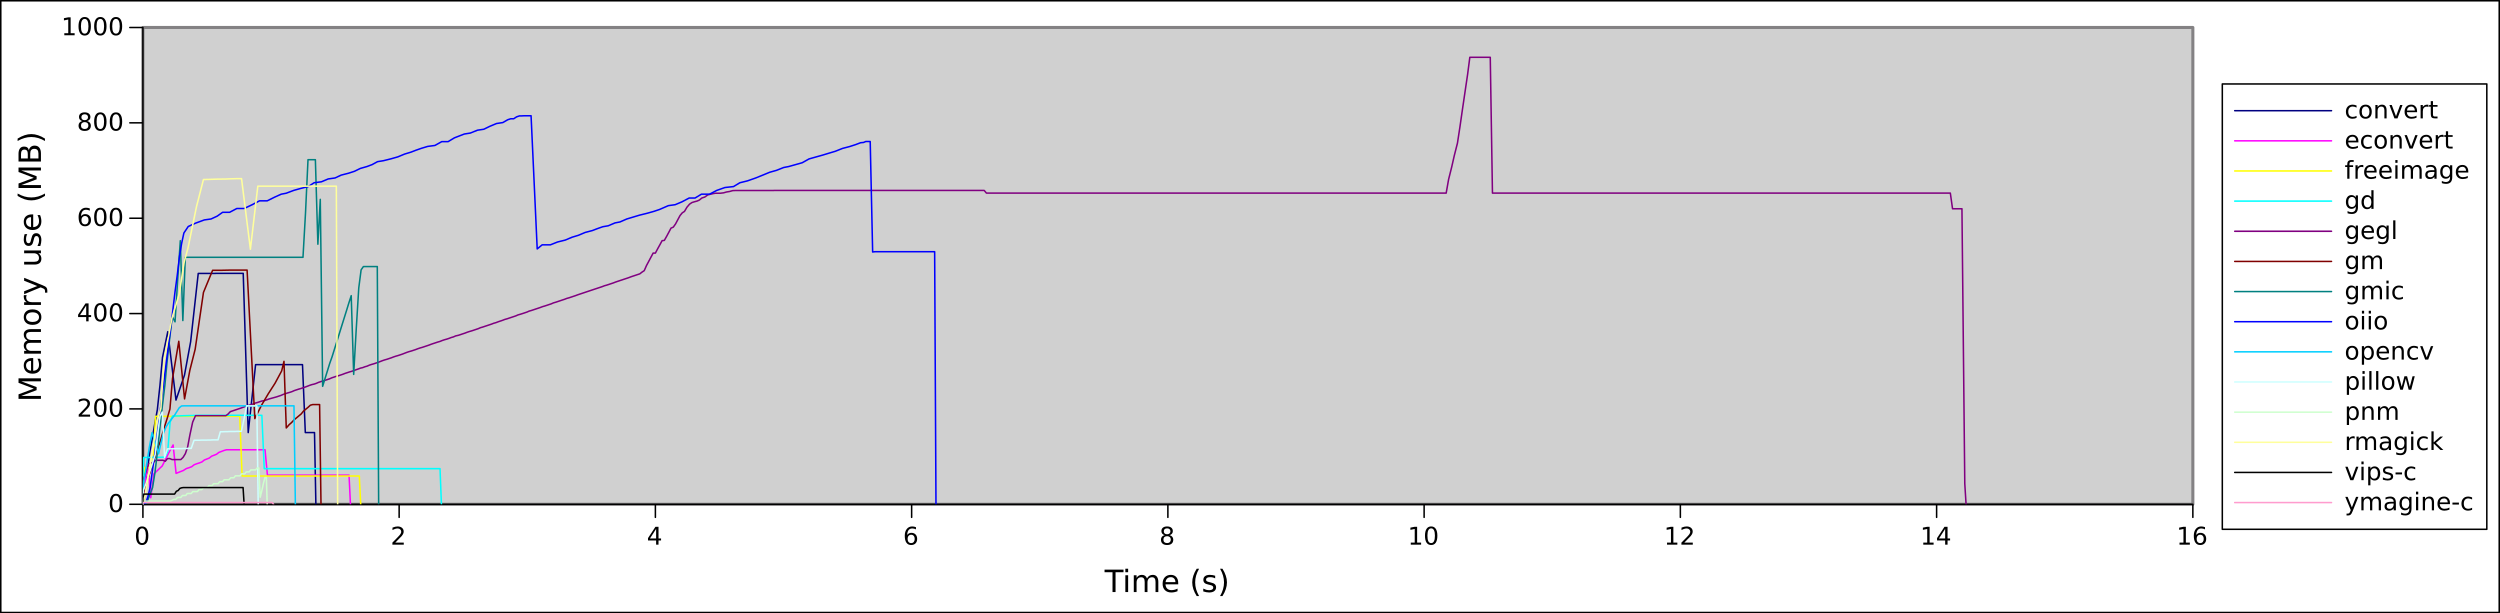 <?xml version="1.0" encoding="UTF-8"?>
<svg xmlns="http://www.w3.org/2000/svg" xmlns:xlink="http://www.w3.org/1999/xlink" width="813.75pt" height="199.615pt" viewBox="0 0 813.75 199.615" version="1.1">
<rect x="0" y="0" width="813.75" height="199.615" fill="#333333" stroke="none"/>
<defs>
<g>
<symbol overflow="visible" id="glyph0-0">
<path style="stroke:none;" d="M 0.406 1.422 L 0.406 -5.641 L 4.406 -5.641 L 4.406 1.422 Z M 0.844 0.969 L 3.953 0.969 L 3.953 -5.188 L 0.844 -5.188 Z M 0.844 0.969 "/>
</symbol>
<symbol overflow="visible" id="glyph0-1">
<path style="stroke:none;" d="M 2.547 -5.312 C 2.141 -5.312 1.832 -5.109 1.625 -4.703 C 1.426 -4.305 1.328 -3.707 1.328 -2.906 C 1.328 -2.113 1.426 -1.516 1.625 -1.109 C 1.832 -0.711 2.141 -0.516 2.547 -0.516 C 2.953 -0.516 3.254 -0.711 3.453 -1.109 C 3.66 -1.516 3.766 -2.113 3.766 -2.906 C 3.766 -3.707 3.66 -4.305 3.453 -4.703 C 3.254 -5.109 2.953 -5.312 2.547 -5.312 Z M 2.547 -5.938 C 3.203 -5.938 3.703 -5.676 4.047 -5.156 C 4.391 -4.645 4.562 -3.895 4.562 -2.906 C 4.562 -1.926 4.391 -1.176 4.047 -0.656 C 3.703 -0.145 3.203 0.109 2.547 0.109 C 1.891 0.109 1.391 -0.145 1.047 -0.656 C 0.703 -1.176 0.531 -1.926 0.531 -2.906 C 0.531 -3.895 0.703 -4.645 1.047 -5.156 C 1.391 -5.676 1.891 -5.938 2.547 -5.938 Z M 2.547 -5.938 "/>
</symbol>
<symbol overflow="visible" id="glyph0-2">
<path style="stroke:none;" d="M 1.531 -0.672 L 4.297 -0.672 L 4.297 0 L 0.594 0 L 0.594 -0.672 C 0.883 -0.973 1.289 -1.383 1.812 -1.906 C 2.332 -2.438 2.656 -2.773 2.781 -2.922 C 3.039 -3.203 3.219 -3.441 3.312 -3.641 C 3.414 -3.836 3.469 -4.031 3.469 -4.219 C 3.469 -4.531 3.359 -4.785 3.141 -4.984 C 2.922 -5.18 2.641 -5.281 2.297 -5.281 C 2.047 -5.281 1.781 -5.234 1.5 -5.141 C 1.227 -5.055 0.938 -4.926 0.625 -4.75 L 0.625 -5.547 C 0.945 -5.68 1.242 -5.781 1.516 -5.844 C 1.797 -5.906 2.051 -5.938 2.281 -5.938 C 2.883 -5.938 3.363 -5.785 3.719 -5.484 C 4.082 -5.18 4.266 -4.781 4.266 -4.281 C 4.266 -4.039 4.219 -3.812 4.125 -3.594 C 4.031 -3.375 3.867 -3.117 3.641 -2.828 C 3.566 -2.754 3.352 -2.535 3 -2.172 C 2.656 -1.816 2.164 -1.316 1.531 -0.672 Z M 1.531 -0.672 "/>
</symbol>
<symbol overflow="visible" id="glyph0-3">
<path style="stroke:none;" d="M 3.031 -5.141 L 1.031 -2.031 L 3.031 -2.031 Z M 2.812 -5.828 L 3.812 -5.828 L 3.812 -2.031 L 4.641 -2.031 L 4.641 -1.375 L 3.812 -1.375 L 3.812 0 L 3.031 0 L 3.031 -1.375 L 0.391 -1.375 L 0.391 -2.141 Z M 2.812 -5.828 "/>
</symbol>
<symbol overflow="visible" id="glyph0-4">
<path style="stroke:none;" d="M 2.641 -3.234 C 2.285 -3.234 2.004 -3.109 1.797 -2.859 C 1.586 -2.617 1.484 -2.289 1.484 -1.875 C 1.484 -1.457 1.586 -1.125 1.797 -0.875 C 2.004 -0.633 2.285 -0.516 2.641 -0.516 C 2.992 -0.516 3.273 -0.633 3.484 -0.875 C 3.691 -1.125 3.797 -1.457 3.797 -1.875 C 3.797 -2.289 3.691 -2.617 3.484 -2.859 C 3.273 -3.109 2.992 -3.234 2.641 -3.234 Z M 4.203 -5.703 L 4.203 -4.984 C 4.004 -5.078 3.805 -5.148 3.609 -5.203 C 3.41 -5.254 3.211 -5.281 3.016 -5.281 C 2.492 -5.281 2.094 -5.102 1.812 -4.75 C 1.539 -4.395 1.383 -3.863 1.344 -3.156 C 1.5 -3.383 1.691 -3.555 1.922 -3.672 C 2.148 -3.797 2.406 -3.859 2.688 -3.859 C 3.27 -3.859 3.734 -3.68 4.078 -3.328 C 4.422 -2.973 4.594 -2.488 4.594 -1.875 C 4.594 -1.27 4.414 -0.785 4.062 -0.422 C 3.707 -0.066 3.234 0.109 2.641 0.109 C 1.961 0.109 1.445 -0.145 1.094 -0.656 C 0.738 -1.176 0.562 -1.926 0.562 -2.906 C 0.562 -3.832 0.781 -4.566 1.219 -5.109 C 1.656 -5.66 2.242 -5.938 2.984 -5.938 C 3.18 -5.938 3.379 -5.914 3.578 -5.875 C 3.773 -5.844 3.984 -5.785 4.203 -5.703 Z M 4.203 -5.703 "/>
</symbol>
<symbol overflow="visible" id="glyph0-5">
<path style="stroke:none;" d="M 2.547 -2.766 C 2.172 -2.766 1.875 -2.664 1.656 -2.469 C 1.445 -2.27 1.344 -1.992 1.344 -1.641 C 1.344 -1.285 1.445 -1.008 1.656 -0.812 C 1.875 -0.613 2.172 -0.516 2.547 -0.516 C 2.922 -0.516 3.211 -0.613 3.422 -0.812 C 3.641 -1.02 3.75 -1.297 3.75 -1.641 C 3.75 -1.992 3.641 -2.27 3.422 -2.469 C 3.211 -2.664 2.922 -2.766 2.547 -2.766 Z M 1.75 -3.109 C 1.414 -3.191 1.156 -3.348 0.969 -3.578 C 0.781 -3.805 0.688 -4.086 0.688 -4.422 C 0.688 -4.891 0.848 -5.258 1.172 -5.531 C 1.504 -5.801 1.961 -5.938 2.547 -5.938 C 3.129 -5.938 3.582 -5.801 3.906 -5.531 C 4.238 -5.258 4.406 -4.891 4.406 -4.422 C 4.406 -4.086 4.312 -3.805 4.125 -3.578 C 3.938 -3.348 3.676 -3.191 3.344 -3.109 C 3.719 -3.016 4.008 -2.836 4.219 -2.578 C 4.438 -2.328 4.547 -2.016 4.547 -1.641 C 4.547 -1.078 4.375 -0.645 4.031 -0.344 C 3.688 -0.039 3.191 0.109 2.547 0.109 C 1.898 0.109 1.406 -0.039 1.062 -0.344 C 0.719 -0.645 0.547 -1.078 0.547 -1.641 C 0.547 -2.016 0.648 -2.328 0.859 -2.578 C 1.078 -2.836 1.375 -3.016 1.75 -3.109 Z M 1.469 -4.359 C 1.469 -4.055 1.562 -3.816 1.75 -3.641 C 1.938 -3.473 2.203 -3.391 2.547 -3.391 C 2.879 -3.391 3.141 -3.473 3.328 -3.641 C 3.523 -3.816 3.625 -4.055 3.625 -4.359 C 3.625 -4.66 3.523 -4.895 3.328 -5.062 C 3.141 -5.227 2.879 -5.312 2.547 -5.312 C 2.203 -5.312 1.938 -5.227 1.75 -5.062 C 1.562 -4.895 1.469 -4.66 1.469 -4.359 Z M 1.469 -4.359 "/>
</symbol>
<symbol overflow="visible" id="glyph0-6">
<path style="stroke:none;" d="M 1 -0.672 L 2.281 -0.672 L 2.281 -5.109 L 0.875 -4.828 L 0.875 -5.547 L 2.281 -5.828 L 3.062 -5.828 L 3.062 -0.672 L 4.359 -0.672 L 4.359 0 L 1 0 Z M 1 -0.672 "/>
</symbol>
<symbol overflow="visible" id="glyph0-7">
<path style="stroke:none;" d="M 3.906 -4.203 L 3.906 -3.531 C 3.695 -3.645 3.488 -3.727 3.281 -3.781 C 3.082 -3.844 2.879 -3.875 2.672 -3.875 C 2.203 -3.875 1.836 -3.723 1.578 -3.422 C 1.328 -3.129 1.203 -2.719 1.203 -2.188 C 1.203 -1.656 1.328 -1.238 1.578 -0.938 C 1.836 -0.645 2.203 -0.5 2.672 -0.5 C 2.879 -0.5 3.082 -0.523 3.281 -0.578 C 3.488 -0.641 3.695 -0.723 3.906 -0.828 L 3.906 -0.172 C 3.707 -0.078 3.5 -0.008 3.281 0.031 C 3.062 0.082 2.832 0.109 2.594 0.109 C 1.938 0.109 1.41 -0.094 1.016 -0.5 C 0.629 -0.914 0.438 -1.477 0.438 -2.188 C 0.438 -2.895 0.633 -3.453 1.031 -3.859 C 1.426 -4.273 1.961 -4.484 2.641 -4.484 C 2.859 -4.484 3.07 -4.457 3.281 -4.406 C 3.5 -4.363 3.707 -4.297 3.906 -4.203 Z M 3.906 -4.203 "/>
</symbol>
<symbol overflow="visible" id="glyph0-8">
<path style="stroke:none;" d="M 2.453 -3.875 C 2.066 -3.875 1.758 -3.723 1.531 -3.422 C 1.312 -3.117 1.203 -2.707 1.203 -2.188 C 1.203 -1.664 1.312 -1.254 1.531 -0.953 C 1.758 -0.648 2.066 -0.5 2.453 -0.5 C 2.836 -0.5 3.141 -0.648 3.359 -0.953 C 3.586 -1.254 3.703 -1.664 3.703 -2.188 C 3.703 -2.707 3.586 -3.117 3.359 -3.422 C 3.141 -3.723 2.836 -3.875 2.453 -3.875 Z M 2.453 -4.484 C 3.078 -4.484 3.566 -4.281 3.922 -3.875 C 4.273 -3.469 4.453 -2.906 4.453 -2.188 C 4.453 -1.469 4.273 -0.906 3.922 -0.5 C 3.566 -0.094 3.078 0.109 2.453 0.109 C 1.828 0.109 1.332 -0.094 0.969 -0.5 C 0.613 -0.906 0.438 -1.469 0.438 -2.188 C 0.438 -2.906 0.613 -3.469 0.969 -3.875 C 1.332 -4.281 1.828 -4.484 2.453 -4.484 Z M 2.453 -4.484 "/>
</symbol>
<symbol overflow="visible" id="glyph0-9">
<path style="stroke:none;" d="M 4.391 -2.641 L 4.391 0 L 3.672 0 L 3.672 -2.625 C 3.672 -3.031 3.586 -3.336 3.422 -3.547 C 3.266 -3.754 3.023 -3.859 2.703 -3.859 C 2.316 -3.859 2.008 -3.734 1.781 -3.484 C 1.562 -3.234 1.453 -2.895 1.453 -2.469 L 1.453 0 L 0.734 0 L 0.734 -4.375 L 1.453 -4.375 L 1.453 -3.703 C 1.617 -3.961 1.816 -4.156 2.047 -4.281 C 2.285 -4.414 2.555 -4.484 2.859 -4.484 C 3.367 -4.484 3.75 -4.328 4 -4.016 C 4.258 -3.703 4.391 -3.242 4.391 -2.641 Z M 4.391 -2.641 "/>
</symbol>
<symbol overflow="visible" id="glyph0-10">
<path style="stroke:none;" d="M 0.234 -4.375 L 1 -4.375 L 2.375 -0.703 L 3.734 -4.375 L 4.5 -4.375 L 2.859 0 L 1.875 0 Z M 0.234 -4.375 "/>
</symbol>
<symbol overflow="visible" id="glyph0-11">
<path style="stroke:none;" d="M 4.5 -2.375 L 4.5 -2.016 L 1.188 -2.016 C 1.219 -1.523 1.367 -1.148 1.641 -0.891 C 1.91 -0.629 2.281 -0.5 2.75 -0.5 C 3.031 -0.5 3.301 -0.531 3.562 -0.594 C 3.82 -0.664 4.078 -0.77 4.328 -0.906 L 4.328 -0.219 C 4.066 -0.113 3.801 -0.035 3.531 0.016 C 3.258 0.078 2.988 0.109 2.719 0.109 C 2.02 0.109 1.461 -0.094 1.047 -0.5 C 0.641 -0.906 0.438 -1.453 0.438 -2.141 C 0.438 -2.859 0.629 -3.426 1.016 -3.844 C 1.41 -4.27 1.938 -4.484 2.594 -4.484 C 3.176 -4.484 3.641 -4.289 3.984 -3.906 C 4.328 -3.531 4.5 -3.02 4.5 -2.375 Z M 3.781 -2.578 C 3.77 -2.973 3.656 -3.285 3.438 -3.516 C 3.227 -3.754 2.945 -3.875 2.594 -3.875 C 2.195 -3.875 1.875 -3.758 1.625 -3.531 C 1.383 -3.301 1.25 -2.984 1.219 -2.578 Z M 3.781 -2.578 "/>
</symbol>
<symbol overflow="visible" id="glyph0-12">
<path style="stroke:none;" d="M 3.297 -3.703 C 3.211 -3.754 3.125 -3.789 3.031 -3.812 C 2.938 -3.832 2.832 -3.844 2.719 -3.844 C 2.312 -3.844 2 -3.707 1.781 -3.438 C 1.562 -3.176 1.453 -2.801 1.453 -2.312 L 1.453 0 L 0.734 0 L 0.734 -4.375 L 1.453 -4.375 L 1.453 -3.703 C 1.598 -3.961 1.789 -4.156 2.031 -4.281 C 2.281 -4.414 2.578 -4.484 2.922 -4.484 C 2.973 -4.484 3.023 -4.477 3.078 -4.469 C 3.141 -4.469 3.207 -4.457 3.281 -4.438 Z M 3.297 -3.703 "/>
</symbol>
<symbol overflow="visible" id="glyph0-13">
<path style="stroke:none;" d="M 1.469 -5.625 L 1.469 -4.375 L 2.953 -4.375 L 2.953 -3.812 L 1.469 -3.812 L 1.469 -1.438 C 1.469 -1.082 1.516 -0.852 1.609 -0.75 C 1.711 -0.656 1.91 -0.609 2.203 -0.609 L 2.953 -0.609 L 2.953 0 L 2.203 0 C 1.648 0 1.27 -0.102 1.062 -0.312 C 0.852 -0.52 0.75 -0.895 0.75 -1.438 L 0.75 -3.812 L 0.219 -3.812 L 0.219 -4.375 L 0.75 -4.375 L 0.75 -5.625 Z M 1.469 -5.625 "/>
</symbol>
<symbol overflow="visible" id="glyph0-14">
<path style="stroke:none;" d="M 2.969 -6.078 L 2.969 -5.484 L 2.281 -5.484 C 2.02 -5.484 1.836 -5.43 1.734 -5.328 C 1.641 -5.223 1.594 -5.035 1.594 -4.766 L 1.594 -4.375 L 2.781 -4.375 L 2.781 -3.812 L 1.594 -3.812 L 1.594 0 L 0.875 0 L 0.875 -3.812 L 0.188 -3.812 L 0.188 -4.375 L 0.875 -4.375 L 0.875 -4.688 C 0.875 -5.164 0.984 -5.516 1.203 -5.734 C 1.43 -5.961 1.797 -6.078 2.297 -6.078 Z M 2.969 -6.078 "/>
</symbol>
<symbol overflow="visible" id="glyph0-15">
<path style="stroke:none;" d="M 0.75 -4.375 L 1.469 -4.375 L 1.469 0 L 0.75 0 Z M 0.75 -6.078 L 1.469 -6.078 L 1.469 -5.172 L 0.75 -5.172 Z M 0.75 -6.078 "/>
</symbol>
<symbol overflow="visible" id="glyph0-16">
<path style="stroke:none;" d="M 4.156 -3.531 C 4.344 -3.852 4.562 -4.094 4.812 -4.25 C 5.062 -4.406 5.352 -4.484 5.688 -4.484 C 6.145 -4.484 6.492 -4.32 6.734 -4 C 6.984 -3.688 7.109 -3.234 7.109 -2.641 L 7.109 0 L 6.391 0 L 6.391 -2.625 C 6.391 -3.039 6.316 -3.348 6.172 -3.547 C 6.023 -3.754 5.797 -3.859 5.484 -3.859 C 5.117 -3.859 4.828 -3.734 4.609 -3.484 C 4.391 -3.234 4.281 -2.895 4.281 -2.469 L 4.281 0 L 3.562 0 L 3.562 -2.625 C 3.562 -3.039 3.484 -3.348 3.328 -3.547 C 3.18 -3.754 2.957 -3.859 2.656 -3.859 C 2.281 -3.859 1.984 -3.734 1.766 -3.484 C 1.555 -3.234 1.453 -2.895 1.453 -2.469 L 1.453 0 L 0.734 0 L 0.734 -4.375 L 1.453 -4.375 L 1.453 -3.703 C 1.617 -3.961 1.816 -4.156 2.047 -4.281 C 2.273 -4.414 2.547 -4.484 2.859 -4.484 C 3.172 -4.484 3.438 -4.398 3.656 -4.234 C 3.883 -4.078 4.051 -3.844 4.156 -3.531 Z M 4.156 -3.531 "/>
</symbol>
<symbol overflow="visible" id="glyph0-17">
<path style="stroke:none;" d="M 2.75 -2.203 C 2.164 -2.203 1.758 -2.133 1.531 -2 C 1.312 -1.863 1.203 -1.641 1.203 -1.328 C 1.203 -1.066 1.285 -0.859 1.453 -0.703 C 1.617 -0.555 1.848 -0.484 2.141 -0.484 C 2.535 -0.484 2.852 -0.625 3.094 -0.906 C 3.332 -1.195 3.453 -1.578 3.453 -2.047 L 3.453 -2.203 Z M 4.172 -2.5 L 4.172 0 L 3.453 0 L 3.453 -0.672 C 3.297 -0.398 3.094 -0.203 2.844 -0.078 C 2.602 0.047 2.305 0.109 1.953 0.109 C 1.504 0.109 1.145 -0.016 0.875 -0.266 C 0.613 -0.516 0.484 -0.852 0.484 -1.281 C 0.484 -1.77 0.645 -2.141 0.969 -2.391 C 1.301 -2.641 1.797 -2.766 2.453 -2.766 L 3.453 -2.766 L 3.453 -2.828 C 3.453 -3.16 3.344 -3.414 3.125 -3.594 C 2.914 -3.781 2.613 -3.875 2.219 -3.875 C 1.969 -3.875 1.723 -3.844 1.484 -3.781 C 1.242 -3.719 1.016 -3.629 0.797 -3.516 L 0.797 -4.172 C 1.066 -4.273 1.32 -4.352 1.562 -4.406 C 1.812 -4.457 2.055 -4.484 2.297 -4.484 C 2.922 -4.484 3.391 -4.316 3.703 -3.984 C 4.016 -3.66 4.172 -3.164 4.172 -2.5 Z M 4.172 -2.5 "/>
</symbol>
<symbol overflow="visible" id="glyph0-18">
<path style="stroke:none;" d="M 3.641 -2.234 C 3.641 -2.754 3.531 -3.156 3.312 -3.438 C 3.094 -3.727 2.789 -3.875 2.406 -3.875 C 2.02 -3.875 1.719 -3.727 1.5 -3.438 C 1.289 -3.156 1.188 -2.754 1.188 -2.234 C 1.188 -1.723 1.289 -1.32 1.5 -1.031 C 1.719 -0.75 2.02 -0.609 2.406 -0.609 C 2.789 -0.609 3.094 -0.75 3.312 -1.031 C 3.531 -1.32 3.641 -1.723 3.641 -2.234 Z M 4.359 -0.547 C 4.359 0.203 4.191 0.758 3.859 1.125 C 3.523 1.488 3.02 1.672 2.344 1.672 C 2.082 1.672 1.836 1.648 1.609 1.609 C 1.391 1.566 1.176 1.508 0.969 1.438 L 0.969 0.734 C 1.176 0.848 1.383 0.93 1.594 0.984 C 1.801 1.047 2.008 1.078 2.219 1.078 C 2.695 1.078 3.051 0.953 3.281 0.703 C 3.52 0.453 3.641 0.078 3.641 -0.422 L 3.641 -0.766 C 3.484 -0.516 3.289 -0.32 3.062 -0.188 C 2.832 -0.062 2.555 0 2.234 0 C 1.691 0 1.254 -0.203 0.922 -0.609 C 0.598 -1.023 0.438 -1.566 0.438 -2.234 C 0.438 -2.91 0.598 -3.453 0.922 -3.859 C 1.254 -4.273 1.691 -4.484 2.234 -4.484 C 2.555 -4.484 2.832 -4.414 3.062 -4.281 C 3.289 -4.156 3.484 -3.969 3.641 -3.719 L 3.641 -4.375 L 4.359 -4.375 Z M 4.359 -0.547 "/>
</symbol>
<symbol overflow="visible" id="glyph0-19">
<path style="stroke:none;" d="M 3.641 -3.719 L 3.641 -6.078 L 4.359 -6.078 L 4.359 0 L 3.641 0 L 3.641 -0.656 C 3.484 -0.395 3.289 -0.203 3.062 -0.078 C 2.832 0.047 2.555 0.109 2.234 0.109 C 1.703 0.109 1.27 -0.098 0.938 -0.516 C 0.602 -0.941 0.438 -1.5 0.438 -2.188 C 0.438 -2.875 0.602 -3.426 0.938 -3.844 C 1.27 -4.27 1.703 -4.484 2.234 -4.484 C 2.555 -4.484 2.832 -4.422 3.062 -4.297 C 3.289 -4.172 3.484 -3.977 3.641 -3.719 Z M 1.188 -2.188 C 1.188 -1.656 1.297 -1.238 1.516 -0.938 C 1.734 -0.633 2.031 -0.484 2.406 -0.484 C 2.789 -0.484 3.094 -0.633 3.312 -0.938 C 3.531 -1.238 3.641 -1.656 3.641 -2.188 C 3.641 -2.719 3.531 -3.129 3.312 -3.422 C 3.094 -3.723 2.789 -3.875 2.406 -3.875 C 2.031 -3.875 1.734 -3.723 1.516 -3.422 C 1.297 -3.129 1.188 -2.719 1.188 -2.188 Z M 1.188 -2.188 "/>
</symbol>
<symbol overflow="visible" id="glyph0-20">
<path style="stroke:none;" d="M 0.75 -6.078 L 1.469 -6.078 L 1.469 0 L 0.75 0 Z M 0.75 -6.078 "/>
</symbol>
<symbol overflow="visible" id="glyph0-21">
<path style="stroke:none;" d="M 1.453 -0.656 L 1.453 1.672 L 0.734 1.672 L 0.734 -4.375 L 1.453 -4.375 L 1.453 -3.719 C 1.598 -3.977 1.785 -4.172 2.016 -4.297 C 2.254 -4.422 2.531 -4.484 2.844 -4.484 C 3.375 -4.484 3.805 -4.27 4.141 -3.844 C 4.473 -3.426 4.641 -2.875 4.641 -2.188 C 4.641 -1.5 4.473 -0.941 4.141 -0.516 C 3.805 -0.098 3.375 0.109 2.844 0.109 C 2.531 0.109 2.254 0.047 2.016 -0.078 C 1.785 -0.203 1.598 -0.395 1.453 -0.656 Z M 3.891 -2.188 C 3.891 -2.719 3.781 -3.129 3.562 -3.422 C 3.352 -3.723 3.055 -3.875 2.672 -3.875 C 2.297 -3.875 2 -3.723 1.781 -3.422 C 1.562 -3.129 1.453 -2.719 1.453 -2.188 C 1.453 -1.656 1.562 -1.238 1.781 -0.938 C 2 -0.633 2.297 -0.484 2.672 -0.484 C 3.055 -0.484 3.352 -0.633 3.562 -0.938 C 3.781 -1.238 3.891 -1.656 3.891 -2.188 Z M 3.891 -2.188 "/>
</symbol>
<symbol overflow="visible" id="glyph0-22">
<path style="stroke:none;" d="M 0.344 -4.375 L 1.062 -4.375 L 1.953 -0.969 L 2.844 -4.375 L 3.703 -4.375 L 4.594 -0.969 L 5.484 -4.375 L 6.203 -4.375 L 5.062 0 L 4.219 0 L 3.281 -3.594 L 2.328 0 L 1.484 0 Z M 0.344 -4.375 "/>
</symbol>
<symbol overflow="visible" id="glyph0-23">
<path style="stroke:none;" d="M 0.734 -6.078 L 1.453 -6.078 L 1.453 -2.484 L 3.594 -4.375 L 4.516 -4.375 L 2.188 -2.328 L 4.609 0 L 3.672 0 L 1.453 -2.141 L 1.453 0 L 0.734 0 Z M 0.734 -6.078 "/>
</symbol>
<symbol overflow="visible" id="glyph0-24">
<path style="stroke:none;" d="M 3.547 -4.25 L 3.547 -3.562 C 3.336 -3.664 3.125 -3.742 2.906 -3.797 C 2.688 -3.848 2.461 -3.875 2.234 -3.875 C 1.879 -3.875 1.609 -3.816 1.422 -3.703 C 1.242 -3.598 1.156 -3.438 1.156 -3.219 C 1.156 -3.051 1.219 -2.922 1.344 -2.828 C 1.477 -2.734 1.738 -2.645 2.125 -2.562 L 2.375 -2.5 C 2.883 -2.395 3.242 -2.242 3.453 -2.047 C 3.672 -1.848 3.781 -1.566 3.781 -1.203 C 3.781 -0.797 3.617 -0.473 3.297 -0.234 C 2.973 -0.004 2.531 0.109 1.969 0.109 C 1.738 0.109 1.492 0.082 1.234 0.031 C 0.984 -0.008 0.719 -0.07 0.438 -0.156 L 0.438 -0.906 C 0.695 -0.77 0.957 -0.664 1.219 -0.594 C 1.477 -0.52 1.734 -0.484 1.984 -0.484 C 2.328 -0.484 2.586 -0.539 2.766 -0.656 C 2.953 -0.781 3.047 -0.945 3.047 -1.156 C 3.047 -1.352 2.977 -1.504 2.844 -1.609 C 2.707 -1.711 2.422 -1.812 1.984 -1.906 L 1.734 -1.969 C 1.285 -2.062 0.961 -2.203 0.766 -2.391 C 0.566 -2.586 0.469 -2.852 0.469 -3.188 C 0.469 -3.602 0.613 -3.922 0.906 -4.141 C 1.195 -4.367 1.609 -4.484 2.141 -4.484 C 2.41 -4.484 2.66 -4.461 2.891 -4.422 C 3.129 -4.379 3.348 -4.32 3.547 -4.25 Z M 3.547 -4.25 "/>
</symbol>
<symbol overflow="visible" id="glyph0-25">
<path style="stroke:none;" d="M 0.391 -2.516 L 2.5 -2.516 L 2.5 -1.875 L 0.391 -1.875 Z M 0.391 -2.516 "/>
</symbol>
<symbol overflow="visible" id="glyph0-26">
<path style="stroke:none;" d="M 2.578 0.406 C 2.367 0.926 2.164 1.266 1.969 1.422 C 1.781 1.586 1.523 1.672 1.203 1.672 L 0.641 1.672 L 0.641 1.062 L 1.062 1.062 C 1.258 1.062 1.41 1.016 1.516 0.922 C 1.629 0.828 1.75 0.609 1.875 0.266 L 2.016 -0.078 L 0.234 -4.375 L 1 -4.375 L 2.375 -0.953 L 3.734 -4.375 L 4.5 -4.375 Z M 2.578 0.406 "/>
</symbol>
<symbol overflow="visible" id="glyph1-0">
<path style="stroke:none;" d="M 0.5 1.766 L 0.5 -7.047 L 5.5 -7.047 L 5.5 1.766 Z M 1.062 1.219 L 4.938 1.219 L 4.938 -6.484 L 1.062 -6.484 Z M 1.062 1.219 "/>
</symbol>
<symbol overflow="visible" id="glyph1-1">
<path style="stroke:none;" d="M -0.031 -7.297 L 6.141 -7.297 L 6.141 -6.453 L 3.547 -6.453 L 3.547 0 L 2.562 0 L 2.562 -6.453 L -0.031 -6.453 Z M -0.031 -7.297 "/>
</symbol>
<symbol overflow="visible" id="glyph1-2">
<path style="stroke:none;" d="M 0.938 -5.469 L 1.844 -5.469 L 1.844 0 L 0.938 0 Z M 0.938 -7.594 L 1.844 -7.594 L 1.844 -6.453 L 0.938 -6.453 Z M 0.938 -7.594 "/>
</symbol>
<symbol overflow="visible" id="glyph1-3">
<path style="stroke:none;" d="M 5.203 -4.422 C 5.422 -4.828 5.688 -5.125 6 -5.312 C 6.312 -5.5 6.68 -5.594 7.109 -5.594 C 7.68 -5.594 8.117 -5.395 8.422 -5 C 8.734 -4.602 8.891 -4.035 8.891 -3.297 L 8.891 0 L 7.984 0 L 7.984 -3.266 C 7.984 -3.797 7.891 -4.188 7.703 -4.438 C 7.523 -4.688 7.242 -4.812 6.859 -4.812 C 6.391 -4.812 6.02 -4.656 5.75 -4.344 C 5.488 -4.039 5.359 -3.625 5.359 -3.094 L 5.359 0 L 4.453 0 L 4.453 -3.266 C 4.453 -3.797 4.359 -4.188 4.172 -4.438 C 3.984 -4.688 3.695 -4.812 3.312 -4.812 C 2.852 -4.812 2.488 -4.656 2.219 -4.344 C 1.945 -4.039 1.812 -3.625 1.812 -3.094 L 1.812 0 L 0.906 0 L 0.906 -5.469 L 1.812 -5.469 L 1.812 -4.625 C 2.02 -4.957 2.266 -5.203 2.547 -5.359 C 2.836 -5.516 3.176 -5.594 3.562 -5.594 C 3.969 -5.594 4.305 -5.492 4.578 -5.297 C 4.859 -5.098 5.066 -4.805 5.203 -4.422 Z M 5.203 -4.422 "/>
</symbol>
<symbol overflow="visible" id="glyph1-4">
<path style="stroke:none;" d="M 5.625 -2.953 L 5.625 -2.516 L 1.484 -2.516 C 1.523 -1.898 1.711 -1.43 2.047 -1.109 C 2.379 -0.785 2.844 -0.625 3.438 -0.625 C 3.781 -0.625 4.113 -0.664 4.438 -0.75 C 4.77 -0.832 5.094 -0.957 5.406 -1.125 L 5.406 -0.281 C 5.082 -0.145 4.75 -0.039 4.406 0.031 C 4.07 0.102 3.734 0.141 3.391 0.141 C 2.516 0.141 1.82 -0.109 1.312 -0.609 C 0.801 -1.117 0.547 -1.812 0.547 -2.688 C 0.547 -3.582 0.785 -4.289 1.266 -4.812 C 1.754 -5.332 2.41 -5.594 3.234 -5.594 C 3.973 -5.594 4.555 -5.359 4.984 -4.891 C 5.41 -4.422 5.625 -3.773 5.625 -2.953 Z M 4.719 -3.219 C 4.719 -3.707 4.582 -4.098 4.312 -4.391 C 4.039 -4.691 3.688 -4.844 3.25 -4.844 C 2.738 -4.844 2.332 -4.695 2.031 -4.406 C 1.738 -4.125 1.566 -3.727 1.516 -3.219 Z M 4.719 -3.219 "/>
</symbol>
<symbol overflow="visible" id="glyph1-5">
<path style="stroke:none;" d=""/>
</symbol>
<symbol overflow="visible" id="glyph1-6">
<path style="stroke:none;" d="M 3.094 -7.594 C 2.664 -6.844 2.344 -6.098 2.125 -5.359 C 1.914 -4.629 1.812 -3.891 1.812 -3.141 C 1.812 -2.391 1.914 -1.645 2.125 -0.906 C 2.344 -0.164 2.664 0.57 3.094 1.312 L 2.312 1.312 C 1.832 0.551 1.469 -0.195 1.219 -0.938 C 0.977 -1.676 0.859 -2.41 0.859 -3.141 C 0.859 -3.867 0.977 -4.598 1.219 -5.328 C 1.457 -6.066 1.82 -6.82 2.312 -7.594 Z M 3.094 -7.594 "/>
</symbol>
<symbol overflow="visible" id="glyph1-7">
<path style="stroke:none;" d="M 4.422 -5.312 L 4.422 -4.453 C 4.172 -4.586 3.91 -4.688 3.641 -4.75 C 3.367 -4.812 3.082 -4.844 2.781 -4.844 C 2.344 -4.844 2.008 -4.773 1.781 -4.641 C 1.562 -4.504 1.453 -4.301 1.453 -4.031 C 1.453 -3.82 1.531 -3.656 1.688 -3.531 C 1.844 -3.414 2.164 -3.305 2.656 -3.203 L 2.953 -3.125 C 3.598 -2.988 4.051 -2.797 4.312 -2.547 C 4.582 -2.297 4.719 -1.953 4.719 -1.516 C 4.719 -1.004 4.516 -0.598 4.109 -0.297 C 3.711 -0.004 3.164 0.141 2.469 0.141 C 2.164 0.141 1.852 0.109 1.531 0.047 C 1.219 -0.004 0.891 -0.086 0.547 -0.203 L 0.547 -1.125 C 0.879 -0.957 1.203 -0.828 1.516 -0.734 C 1.836 -0.648 2.16 -0.609 2.484 -0.609 C 2.898 -0.609 3.223 -0.68 3.453 -0.828 C 3.68 -0.973 3.797 -1.176 3.797 -1.438 C 3.797 -1.688 3.711 -1.875 3.547 -2 C 3.391 -2.133 3.031 -2.258 2.469 -2.375 L 2.156 -2.453 C 1.602 -2.566 1.203 -2.742 0.953 -2.984 C 0.703 -3.234 0.578 -3.566 0.578 -3.984 C 0.578 -4.504 0.758 -4.898 1.125 -5.172 C 1.488 -5.453 2.008 -5.594 2.688 -5.594 C 3.008 -5.594 3.316 -5.566 3.609 -5.516 C 3.91 -5.473 4.18 -5.406 4.422 -5.312 Z M 4.422 -5.312 "/>
</symbol>
<symbol overflow="visible" id="glyph1-8">
<path style="stroke:none;" d="M 0.797 -7.594 L 1.578 -7.594 C 2.066 -6.82 2.43 -6.066 2.672 -5.328 C 2.922 -4.598 3.047 -3.867 3.047 -3.141 C 3.047 -2.41 2.922 -1.676 2.672 -0.938 C 2.43 -0.195 2.066 0.551 1.578 1.312 L 0.797 1.312 C 1.234 0.57 1.555 -0.164 1.766 -0.906 C 1.984 -1.645 2.094 -2.391 2.094 -3.141 C 2.094 -3.891 1.984 -4.629 1.766 -5.359 C 1.555 -6.098 1.234 -6.844 0.797 -7.594 Z M 0.797 -7.594 "/>
</symbol>
<symbol overflow="visible" id="glyph2-0">
<path style="stroke:none;" d="M 1.766 -0.5 L -7.047 -0.5 L -7.047 -5.5 L 1.766 -5.5 Z M 1.219 -1.062 L 1.219 -4.938 L -6.484 -4.938 L -6.484 -1.062 Z M 1.219 -1.062 "/>
</symbol>
<symbol overflow="visible" id="glyph2-1">
<path style="stroke:none;" d="M -7.297 -0.984 L -7.297 -2.453 L -2.328 -4.312 L -7.297 -6.188 L -7.297 -7.656 L 0 -7.656 L 0 -6.688 L -6.406 -6.688 L -1.406 -4.812 L -1.406 -3.812 L -6.406 -1.938 L 0 -1.938 L 0 -0.984 Z M -7.297 -0.984 "/>
</symbol>
<symbol overflow="visible" id="glyph2-2">
<path style="stroke:none;" d="M -2.953 -5.625 L -2.516 -5.625 L -2.516 -1.484 C -1.898 -1.523 -1.43 -1.711 -1.109 -2.047 C -0.785 -2.379 -0.625 -2.844 -0.625 -3.438 C -0.625 -3.781 -0.664 -4.113 -0.75 -4.438 C -0.832 -4.77 -0.957 -5.094 -1.125 -5.406 L -0.281 -5.406 C -0.145 -5.082 -0.039 -4.75 0.031 -4.406 C 0.102 -4.07 0.141 -3.734 0.141 -3.391 C 0.141 -2.516 -0.109 -1.82 -0.609 -1.312 C -1.117 -0.801 -1.812 -0.547 -2.688 -0.547 C -3.582 -0.547 -4.289 -0.785 -4.812 -1.266 C -5.332 -1.754 -5.594 -2.41 -5.594 -3.234 C -5.594 -3.973 -5.359 -4.555 -4.891 -4.984 C -4.422 -5.41 -3.773 -5.625 -2.953 -5.625 Z M -3.219 -4.719 C -3.707 -4.719 -4.098 -4.582 -4.391 -4.312 C -4.691 -4.039 -4.844 -3.688 -4.844 -3.25 C -4.844 -2.738 -4.695 -2.332 -4.406 -2.031 C -4.125 -1.738 -3.727 -1.566 -3.219 -1.516 Z M -3.219 -4.719 "/>
</symbol>
<symbol overflow="visible" id="glyph2-3">
<path style="stroke:none;" d="M -4.422 -5.203 C -4.828 -5.422 -5.125 -5.688 -5.312 -6 C -5.5 -6.312 -5.594 -6.68 -5.594 -7.109 C -5.594 -7.68 -5.395 -8.117 -5 -8.422 C -4.602 -8.734 -4.035 -8.891 -3.297 -8.891 L 0 -8.891 L 0 -7.984 L -3.266 -7.984 C -3.797 -7.984 -4.188 -7.891 -4.438 -7.703 C -4.688 -7.523 -4.812 -7.242 -4.812 -6.859 C -4.812 -6.391 -4.656 -6.02 -4.344 -5.75 C -4.039 -5.488 -3.625 -5.359 -3.094 -5.359 L 0 -5.359 L 0 -4.453 L -3.266 -4.453 C -3.797 -4.453 -4.188 -4.359 -4.438 -4.172 C -4.688 -3.984 -4.812 -3.695 -4.812 -3.312 C -4.812 -2.852 -4.656 -2.488 -4.344 -2.219 C -4.039 -1.945 -3.625 -1.812 -3.094 -1.812 L 0 -1.812 L 0 -0.906 L -5.469 -0.906 L -5.469 -1.812 L -4.625 -1.812 C -4.957 -2.02 -5.203 -2.266 -5.359 -2.547 C -5.516 -2.836 -5.594 -3.176 -5.594 -3.562 C -5.594 -3.969 -5.492 -4.305 -5.297 -4.578 C -5.098 -4.859 -4.805 -5.066 -4.422 -5.203 Z M -4.422 -5.203 "/>
</symbol>
<symbol overflow="visible" id="glyph2-4">
<path style="stroke:none;" d="M -4.844 -3.062 C -4.844 -2.582 -4.656 -2.203 -4.281 -1.922 C -3.906 -1.641 -3.391 -1.5 -2.734 -1.5 C -2.078 -1.5 -1.562 -1.633 -1.188 -1.906 C -0.812 -2.188 -0.625 -2.57 -0.625 -3.062 C -0.625 -3.539 -0.812 -3.922 -1.188 -4.203 C -1.562 -4.484 -2.078 -4.625 -2.734 -4.625 C -3.379 -4.625 -3.891 -4.484 -4.266 -4.203 C -4.648 -3.922 -4.844 -3.539 -4.844 -3.062 Z M -5.594 -3.062 C -5.594 -3.844 -5.336 -4.457 -4.828 -4.906 C -4.328 -5.352 -3.629 -5.578 -2.734 -5.578 C -1.836 -5.578 -1.133 -5.352 -0.625 -4.906 C -0.113 -4.457 0.141 -3.844 0.141 -3.062 C 0.141 -2.281 -0.113 -1.664 -0.625 -1.219 C -1.133 -0.77 -1.836 -0.547 -2.734 -0.547 C -3.629 -0.547 -4.328 -0.77 -4.828 -1.219 C -5.336 -1.664 -5.594 -2.281 -5.594 -3.062 Z M -5.594 -3.062 "/>
</symbol>
<symbol overflow="visible" id="glyph2-5">
<path style="stroke:none;" d="M -4.625 -4.109 C -4.688 -4.004 -4.727 -3.895 -4.75 -3.781 C -4.781 -3.664 -4.797 -3.535 -4.797 -3.391 C -4.797 -2.879 -4.629 -2.488 -4.297 -2.219 C -3.973 -1.945 -3.5 -1.812 -2.875 -1.812 L 0 -1.812 L 0 -0.906 L -5.469 -0.906 L -5.469 -1.812 L -4.625 -1.812 C -4.957 -2 -5.203 -2.242 -5.359 -2.547 C -5.516 -2.848 -5.594 -3.219 -5.594 -3.656 C -5.594 -3.719 -5.586 -3.785 -5.578 -3.859 C -5.578 -3.93 -5.566 -4.016 -5.547 -4.109 Z M -4.625 -4.109 "/>
</symbol>
<symbol overflow="visible" id="glyph2-6">
<path style="stroke:none;" d="M 0.516 -3.219 C 1.16 -2.969 1.582 -2.719 1.781 -2.469 C 1.977 -2.227 2.078 -1.91 2.078 -1.516 L 2.078 -0.797 L 1.328 -0.797 L 1.328 -1.312 C 1.328 -1.562 1.27 -1.754 1.156 -1.891 C 1.039 -2.023 0.766 -2.176 0.328 -2.344 L -0.094 -2.516 L -5.469 -0.297 L -5.469 -1.25 L -1.188 -2.953 L -5.469 -4.672 L -5.469 -5.625 Z M 0.516 -3.219 "/>
</symbol>
<symbol overflow="visible" id="glyph2-7">
<path style="stroke:none;" d=""/>
</symbol>
<symbol overflow="visible" id="glyph2-8">
<path style="stroke:none;" d="M -2.156 -0.844 L -5.469 -0.844 L -5.469 -1.75 L -2.188 -1.75 C -1.676 -1.75 -1.289 -1.848 -1.031 -2.047 C -0.77 -2.254 -0.641 -2.555 -0.641 -2.953 C -0.641 -3.441 -0.789 -3.828 -1.094 -4.109 C -1.406 -4.391 -1.832 -4.531 -2.375 -4.531 L -5.469 -4.531 L -5.469 -5.438 L 0 -5.438 L 0 -4.531 L -0.844 -4.531 C -0.508 -4.312 -0.258 -4.055 -0.094 -3.766 C 0.062 -3.484 0.141 -3.148 0.141 -2.766 C 0.141 -2.141 -0.051 -1.66 -0.438 -1.328 C -0.832 -1.004 -1.406 -0.844 -2.156 -0.844 Z M -5.594 -3.109 Z M -5.594 -3.109 "/>
</symbol>
<symbol overflow="visible" id="glyph2-9">
<path style="stroke:none;" d="M -5.312 -4.422 L -4.453 -4.422 C -4.586 -4.172 -4.688 -3.91 -4.75 -3.641 C -4.812 -3.367 -4.844 -3.082 -4.844 -2.781 C -4.844 -2.344 -4.773 -2.008 -4.641 -1.781 C -4.504 -1.562 -4.301 -1.453 -4.031 -1.453 C -3.82 -1.453 -3.656 -1.531 -3.531 -1.688 C -3.414 -1.844 -3.305 -2.164 -3.203 -2.656 L -3.125 -2.953 C -2.988 -3.598 -2.797 -4.051 -2.547 -4.312 C -2.297 -4.582 -1.953 -4.719 -1.516 -4.719 C -1.004 -4.719 -0.598 -4.516 -0.297 -4.109 C -0.004 -3.711 0.141 -3.164 0.141 -2.469 C 0.141 -2.164 0.109 -1.852 0.047 -1.531 C -0.004 -1.219 -0.086 -0.891 -0.203 -0.547 L -1.125 -0.547 C -0.957 -0.879 -0.828 -1.203 -0.734 -1.516 C -0.648 -1.836 -0.609 -2.16 -0.609 -2.484 C -0.609 -2.898 -0.68 -3.223 -0.828 -3.453 C -0.973 -3.68 -1.176 -3.797 -1.438 -3.797 C -1.688 -3.797 -1.875 -3.711 -2 -3.547 C -2.133 -3.391 -2.258 -3.031 -2.375 -2.469 L -2.453 -2.156 C -2.566 -1.602 -2.742 -1.203 -2.984 -0.953 C -3.234 -0.703 -3.566 -0.578 -3.984 -0.578 C -4.504 -0.578 -4.898 -0.758 -5.172 -1.125 C -5.453 -1.488 -5.594 -2.008 -5.594 -2.688 C -5.594 -3.008 -5.566 -3.316 -5.516 -3.609 C -5.473 -3.91 -5.406 -4.18 -5.312 -4.422 Z M -5.312 -4.422 "/>
</symbol>
<symbol overflow="visible" id="glyph2-10">
<path style="stroke:none;" d="M -7.594 -3.094 C -6.844 -2.664 -6.098 -2.344 -5.359 -2.125 C -4.629 -1.914 -3.891 -1.812 -3.141 -1.812 C -2.391 -1.812 -1.645 -1.914 -0.906 -2.125 C -0.164 -2.344 0.57 -2.664 1.312 -3.094 L 1.312 -2.312 C 0.551 -1.832 -0.195 -1.469 -0.938 -1.219 C -1.676 -0.977 -2.41 -0.859 -3.141 -0.859 C -3.867 -0.859 -4.598 -0.977 -5.328 -1.219 C -6.066 -1.457 -6.82 -1.82 -7.594 -2.312 Z M -7.594 -3.094 "/>
</symbol>
<symbol overflow="visible" id="glyph2-11">
<path style="stroke:none;" d="M -3.484 -1.969 L -0.812 -1.969 L -0.812 -3.547 C -0.812 -4.078 -0.922 -4.469 -1.141 -4.719 C -1.359 -4.977 -1.695 -5.109 -2.156 -5.109 C -2.602 -5.109 -2.938 -4.977 -3.156 -4.719 C -3.375 -4.469 -3.484 -4.078 -3.484 -3.547 Z M -6.484 -1.969 L -4.281 -1.969 L -4.281 -3.422 C -4.281 -3.91 -4.367 -4.27 -4.547 -4.5 C -4.734 -4.738 -5.008 -4.859 -5.375 -4.859 C -5.75 -4.859 -6.023 -4.738 -6.203 -4.5 C -6.391 -4.27 -6.484 -3.91 -6.484 -3.422 Z M -7.297 -0.984 L -7.297 -3.5 C -7.297 -4.25 -7.141 -4.828 -6.828 -5.234 C -6.516 -5.641 -6.066 -5.844 -5.484 -5.844 C -5.035 -5.844 -4.68 -5.738 -4.422 -5.531 C -4.16 -5.32 -4 -5.02 -3.938 -4.625 C -3.832 -5.102 -3.613 -5.477 -3.281 -5.75 C -2.945 -6.02 -2.535 -6.156 -2.047 -6.156 C -1.391 -6.156 -0.883 -5.93 -0.531 -5.484 C -0.176 -5.047 0 -4.414 0 -3.594 L 0 -0.984 Z M -7.297 -0.984 "/>
</symbol>
<symbol overflow="visible" id="glyph2-12">
<path style="stroke:none;" d="M -7.594 -0.797 L -7.594 -1.578 C -6.82 -2.066 -6.066 -2.43 -5.328 -2.672 C -4.598 -2.922 -3.867 -3.047 -3.141 -3.047 C -2.41 -3.047 -1.676 -2.922 -0.938 -2.672 C -0.195 -2.43 0.551 -2.066 1.312 -1.578 L 1.312 -0.797 C 0.57 -1.234 -0.164 -1.555 -0.906 -1.766 C -1.645 -1.984 -2.391 -2.094 -3.141 -2.094 C -3.891 -2.094 -4.629 -1.984 -5.359 -1.766 C -6.098 -1.555 -6.844 -1.234 -7.594 -0.797 Z M -7.594 -0.797 "/>
</symbol>
</g>
<clipPath id="clip1">
  <path d="M 0 0 L 813.75 0 L 813.75 199.613 L 0 199.613 Z M 0 0 "/>
</clipPath>
<clipPath id="clip2">
  <path d="M 46.516 88 L 104 88 L 104 164.145 L 46.516 164.145 Z M 46.516 88 "/>
</clipPath>
<clipPath id="clip3">
  <path d="M 46.516 144 L 115 144 L 115 164.145 L 46.516 164.145 Z M 46.516 144 "/>
</clipPath>
<clipPath id="clip4">
  <path d="M 46.516 135 L 118 135 L 118 164.145 L 46.516 164.145 Z M 46.516 135 "/>
</clipPath>
<clipPath id="clip5">
  <path d="M 46.516 134 L 144 134 L 144 164.145 L 46.516 164.145 Z M 46.516 134 "/>
</clipPath>
<clipPath id="clip6">
  <path d="M 46.516 18 L 641 18 L 641 164.145 L 46.516 164.145 Z M 46.516 18 "/>
</clipPath>
<clipPath id="clip7">
  <path d="M 46.516 87 L 105 87 L 105 164.145 L 46.516 164.145 Z M 46.516 87 "/>
</clipPath>
<clipPath id="clip8">
  <path d="M 46.516 51 L 124 51 L 124 164.145 L 46.516 164.145 Z M 46.516 51 "/>
</clipPath>
<clipPath id="clip9">
  <path d="M 46.516 37 L 305 37 L 305 164.145 L 46.516 164.145 Z M 46.516 37 "/>
</clipPath>
<clipPath id="clip10">
  <path d="M 46.516 131 L 97 131 L 97 164.145 L 46.516 164.145 Z M 46.516 131 "/>
</clipPath>
<clipPath id="clip11">
  <path d="M 46.516 131 L 85 131 L 85 164.145 L 46.516 164.145 Z M 46.516 131 "/>
</clipPath>
<clipPath id="clip12">
  <path d="M 46.516 152 L 88 152 L 88 164.145 L 46.516 164.145 Z M 46.516 152 "/>
</clipPath>
<clipPath id="clip13">
  <path d="M 46.516 57 L 111 57 L 111 164.145 L 46.516 164.145 Z M 46.516 57 "/>
</clipPath>
<clipPath id="clip14">
  <path d="M 46.516 158 L 80 158 L 80 164.145 L 46.516 164.145 Z M 46.516 158 "/>
</clipPath>
<clipPath id="clip15">
  <path d="M 46.516 163 L 90 163 L 90 164.145 L 46.516 164.145 Z M 46.516 163 "/>
</clipPath>
<clipPath id="clip16">
  <path d="M 727.156 35 L 760 35 L 760 37 L 727.156 37 Z M 727.156 35 "/>
</clipPath>
<clipPath id="clip17">
  <path d="M 727.156 45 L 760 45 L 760 47 L 727.156 47 Z M 727.156 45 "/>
</clipPath>
<clipPath id="clip18">
  <path d="M 727.156 55 L 760 55 L 760 56 L 727.156 56 Z M 727.156 55 "/>
</clipPath>
<clipPath id="clip19">
  <path d="M 727.156 65 L 760 65 L 760 66 L 727.156 66 Z M 727.156 65 "/>
</clipPath>
<clipPath id="clip20">
  <path d="M 727.156 75 L 760 75 L 760 76 L 727.156 76 Z M 727.156 75 "/>
</clipPath>
<clipPath id="clip21">
  <path d="M 727.156 84 L 760 84 L 760 86 L 727.156 86 Z M 727.156 84 "/>
</clipPath>
<clipPath id="clip22">
  <path d="M 727.156 94 L 760 94 L 760 96 L 727.156 96 Z M 727.156 94 "/>
</clipPath>
<clipPath id="clip23">
  <path d="M 727.156 104 L 760 104 L 760 105 L 727.156 105 Z M 727.156 104 "/>
</clipPath>
<clipPath id="clip24">
  <path d="M 727.156 114 L 760 114 L 760 115 L 727.156 115 Z M 727.156 114 "/>
</clipPath>
<clipPath id="clip25">
  <path d="M 727.156 124 L 760 124 L 760 125 L 727.156 125 Z M 727.156 124 "/>
</clipPath>
<clipPath id="clip26">
  <path d="M 727.156 133 L 760 133 L 760 135 L 727.156 135 Z M 727.156 133 "/>
</clipPath>
<clipPath id="clip27">
  <path d="M 727.156 143 L 760 143 L 760 145 L 727.156 145 Z M 727.156 143 "/>
</clipPath>
<clipPath id="clip28">
  <path d="M 727.156 153 L 760 153 L 760 155 L 727.156 155 Z M 727.156 153 "/>
</clipPath>
<clipPath id="clip29">
  <path d="M 727.156 163 L 760 163 L 760 164 L 727.156 164 Z M 727.156 163 "/>
</clipPath>
</defs>
<g id="surface96344">
<g clip-path="url(#clip1)" clip-rule="nonzero">
<path style="fill-rule:nonzero;fill:rgb(100%,100%,100%);fill-opacity:1;stroke-width:0.5;stroke-linecap:round;stroke-linejoin:round;stroke:rgb(0%,0%,0%);stroke-opacity:1;stroke-miterlimit:10;" d="M 0.25 0.25 L 813.5 0.25 L 813.5 199.363 L 0.25 199.363 Z M 0.25 0.25 "/>
</g>
<path style="fill-rule:nonzero;fill:rgb(81.569%,81.569%,81.569%);fill-opacity:1;stroke-width:1;stroke-linecap:round;stroke-linejoin:round;stroke:rgb(51.765%,50.98%,51.765%);stroke-opacity:1;stroke-miterlimit:10;" d="M 46.516 8.949 L 713.773 8.949 L 713.773 164.145 L 46.516 164.145 Z M 46.516 8.949 "/>
<path style="fill:none;stroke-width:0.5;stroke-linecap:round;stroke-linejoin:round;stroke:rgb(0%,0%,0%);stroke-opacity:1;stroke-miterlimit:10;" d="M 46.516 164.145 L 713.773 164.145 M 46.516 168.395 L 46.516 164.145 M 129.922 168.395 L 129.922 164.145 M 213.328 168.395 L 213.328 164.145 M 296.738 168.395 L 296.738 164.145 M 380.145 168.395 L 380.145 164.145 M 463.551 168.395 L 463.551 164.145 M 546.957 168.395 L 546.957 164.145 M 630.367 168.395 L 630.367 164.145 M 713.773 168.395 L 713.773 164.145 "/>
<g style="fill:rgb(0%,0%,0%);fill-opacity:1;">
  <use xlink:href="#glyph0-1" x="43.719" y="177.293"/>
</g>
<g style="fill:rgb(0%,0%,0%);fill-opacity:1;">
  <use xlink:href="#glyph0-2" x="127.129" y="177.293"/>
</g>
<g style="fill:rgb(0%,0%,0%);fill-opacity:1;">
  <use xlink:href="#glyph0-3" x="210.535" y="177.293"/>
</g>
<g style="fill:rgb(0%,0%,0%);fill-opacity:1;">
  <use xlink:href="#glyph0-4" x="293.941" y="177.293"/>
</g>
<g style="fill:rgb(0%,0%,0%);fill-opacity:1;">
  <use xlink:href="#glyph0-5" x="377.348" y="177.293"/>
</g>
<g style="fill:rgb(0%,0%,0%);fill-opacity:1;">
  <use xlink:href="#glyph0-6" x="458.211" y="177.293"/>
  <use xlink:href="#glyph0-1" x="463.301" y="177.293"/>
</g>
<g style="fill:rgb(0%,0%,0%);fill-opacity:1;">
  <use xlink:href="#glyph0-6" x="541.617" y="177.293"/>
  <use xlink:href="#glyph0-2" x="546.707" y="177.293"/>
</g>
<g style="fill:rgb(0%,0%,0%);fill-opacity:1;">
  <use xlink:href="#glyph0-6" x="625.027" y="177.293"/>
  <use xlink:href="#glyph0-3" x="630.117" y="177.293"/>
</g>
<g style="fill:rgb(0%,0%,0%);fill-opacity:1;">
  <use xlink:href="#glyph0-6" x="708.434" y="177.293"/>
  <use xlink:href="#glyph0-4" x="713.523" y="177.293"/>
</g>
<g style="fill:rgb(0%,0%,0%);fill-opacity:1;">
  <use xlink:href="#glyph1-1" x="359.562" y="192.712"/>
  <use xlink:href="#glyph1-2" x="365.363" y="192.712"/>
  <use xlink:href="#glyph1-3" x="368.142" y="192.712"/>
  <use xlink:href="#glyph1-4" x="377.883" y="192.712"/>
  <use xlink:href="#glyph1-5" x="384.035" y="192.712"/>
  <use xlink:href="#glyph1-6" x="387.214" y="192.712"/>
  <use xlink:href="#glyph1-7" x="391.115" y="192.712"/>
  <use xlink:href="#glyph1-8" x="396.325" y="192.712"/>
</g>
<path style="fill:none;stroke-width:0.5;stroke-linecap:round;stroke-linejoin:round;stroke:rgb(0%,0%,0%);stroke-opacity:1;stroke-miterlimit:10;" d="M 46.516 164.145 L 46.516 8.949 M 42.266 164.145 L 46.516 164.145 M 42.266 133.105 L 46.516 133.105 M 42.266 102.066 L 46.516 102.066 M 42.266 71.027 L 46.516 71.027 M 42.266 39.988 L 46.516 39.988 M 42.266 8.949 L 46.516 8.949 "/>
<g style="fill:rgb(0%,0%,0%);fill-opacity:1;">
  <use xlink:href="#glyph0-1" x="35.203" y="166.664"/>
</g>
<g style="fill:rgb(0%,0%,0%);fill-opacity:1;">
  <use xlink:href="#glyph0-2" x="25.023" y="135.625"/>
  <use xlink:href="#glyph0-1" x="30.113" y="135.625"/>
  <use xlink:href="#glyph0-1" x="35.203" y="135.625"/>
</g>
<g style="fill:rgb(0%,0%,0%);fill-opacity:1;">
  <use xlink:href="#glyph0-3" x="25.023" y="104.586"/>
  <use xlink:href="#glyph0-1" x="30.113" y="104.586"/>
  <use xlink:href="#glyph0-1" x="35.203" y="104.586"/>
</g>
<g style="fill:rgb(0%,0%,0%);fill-opacity:1;">
  <use xlink:href="#glyph0-4" x="25.023" y="73.547"/>
  <use xlink:href="#glyph0-1" x="30.113" y="73.547"/>
  <use xlink:href="#glyph0-1" x="35.203" y="73.547"/>
</g>
<g style="fill:rgb(0%,0%,0%);fill-opacity:1;">
  <use xlink:href="#glyph0-5" x="25.023" y="42.508"/>
  <use xlink:href="#glyph0-1" x="30.113" y="42.508"/>
  <use xlink:href="#glyph0-1" x="35.203" y="42.508"/>
</g>
<g style="fill:rgb(0%,0%,0%);fill-opacity:1;">
  <use xlink:href="#glyph0-6" x="19.934" y="11.469"/>
  <use xlink:href="#glyph0-1" x="25.023" y="11.469"/>
  <use xlink:href="#glyph0-1" x="30.113" y="11.469"/>
  <use xlink:href="#glyph0-1" x="35.203" y="11.469"/>
</g>
<g style="fill:rgb(0%,0%,0%);fill-opacity:1;">
  <use xlink:href="#glyph2-1" x="13.325" y="130.809"/>
  <use xlink:href="#glyph2-2" x="13.325" y="122.181"/>
  <use xlink:href="#glyph2-3" x="13.325" y="116.028"/>
  <use xlink:href="#glyph2-4" x="13.325" y="106.287"/>
  <use xlink:href="#glyph2-5" x="13.325" y="100.169"/>
  <use xlink:href="#glyph2-6" x="13.325" y="96.058"/>
  <use xlink:href="#glyph2-7" x="13.325" y="90.14"/>
  <use xlink:href="#glyph2-8" x="13.325" y="86.961"/>
  <use xlink:href="#glyph2-9" x="13.325" y="80.623"/>
  <use xlink:href="#glyph2-2" x="13.325" y="75.413"/>
  <use xlink:href="#glyph2-7" x="13.325" y="69.261"/>
  <use xlink:href="#glyph2-10" x="13.325" y="66.082"/>
  <use xlink:href="#glyph2-1" x="13.325" y="62.181"/>
  <use xlink:href="#glyph2-11" x="13.325" y="53.553"/>
  <use xlink:href="#glyph2-12" x="13.325" y="46.692"/>
</g>
<g clip-path="url(#clip2)" clip-rule="nonzero">
<path style="fill:none;stroke-width:0.5;stroke-linecap:round;stroke-linejoin:round;stroke:rgb(0%,0%,50.196%);stroke-opacity:1;stroke-miterlimit:10;" d="M 46.516 164.145 L 46.516 161.406 L 47.277 156.441 L 48.062 152.098 L 48.828 146.82 L 49.617 142.465 L 50.395 137.809 L 51.207 133.41 L 52.074 125.375 L 52.887 116.352 L 54.613 107.973 L 57.281 130.223 L 60.043 122.121 L 62.055 111.23 L 64.527 89.004 L 69.039 89.004 L 71.223 88.98 L 79.168 88.98 L 80.793 140.797 L 83.195 118.695 L 98.461 118.695 L 99.379 140.797 L 102.371 140.797 L 102.816 164.145 "/>
</g>
<g clip-path="url(#clip3)" clip-rule="nonzero">
<path style="fill:none;stroke-width:0.5;stroke-linecap:round;stroke-linejoin:round;stroke:rgb(100%,0%,100%);stroke-opacity:1;stroke-miterlimit:10;" d="M 46.516 164.145 L 46.516 162.215 L 47.355 156.082 L 48.195 151.395 L 49.07 162.008 L 50.074 154.25 L 52.805 151.668 L 54.969 147.32 L 56.344 144.836 L 57.316 154.078 L 58.105 153.766 L 58.891 153.457 L 59.676 153.145 L 60.641 152.523 L 61.609 152.215 L 62.406 151.902 L 63.188 151.285 L 63.98 150.973 L 64.949 150.664 L 65.734 150.352 L 66.516 149.73 L 67.301 149.422 L 68.094 149.109 L 68.887 148.488 L 69.676 148.18 L 70.469 147.867 L 71.254 147.25 L 72.113 146.938 L 72.91 146.629 L 73.715 146.402 L 86.266 146.402 L 87.047 154.668 L 113.609 154.668 L 114.074 164.145 "/>
</g>
<g clip-path="url(#clip4)" clip-rule="nonzero">
<path style="fill:none;stroke-width:0.5;stroke-linecap:round;stroke-linejoin:round;stroke:rgb(100%,100%,0%);stroke-opacity:1;stroke-miterlimit:10;" d="M 46.516 164.145 L 46.516 159.805 L 47.098 152.176 L 49.066 152.176 L 49.859 149.582 L 50.625 135.508 L 61.645 135.508 L 62.461 135.504 L 78.039 135.504 L 78.801 154.941 L 116.953 154.941 L 117.41 164.145 "/>
</g>
<g clip-path="url(#clip5)" clip-rule="nonzero">
<path style="fill:none;stroke-width:0.5;stroke-linecap:round;stroke-linejoin:round;stroke:rgb(0%,100%,100%);stroke-opacity:1;stroke-miterlimit:10;" d="M 46.516 164.145 L 46.516 160.34 L 46.547 153.098 L 46.789 148.895 L 49.086 148.895 L 49.84 148.852 L 52.141 148.852 L 52.902 148.812 L 53.664 148.812 L 54.598 146.953 L 55.371 137.43 L 56.137 135.434 L 56.898 135.41 L 57.66 135.391 L 58.438 135.371 L 59.207 135.332 L 61.516 135.273 L 62.281 135.25 L 63.055 135.23 L 63.82 135.211 L 64.594 135.191 L 65.371 135.172 L 85.238 135.172 L 86.008 152.551 L 143.227 152.551 L 143.684 164.145 "/>
</g>
<g clip-path="url(#clip6)" clip-rule="nonzero">
<path style="fill:none;stroke-width:0.5;stroke-linecap:round;stroke-linejoin:round;stroke:rgb(50.196%,0%,50.196%);stroke-opacity:1;stroke-miterlimit:10;" d="M 46.516 164.145 L 46.516 156.402 L 46.766 155.91 L 47.492 153.641 L 48.438 150.91 L 49.238 150.723 L 49.973 150.441 L 50.699 149.816 L 53.066 149.816 L 53.797 150.129 L 54.531 149.258 L 55.258 149.258 L 55.973 149.582 L 58.871 149.582 L 59.598 148.863 L 60.332 147.668 L 61.07 145.512 L 61.816 141.551 L 62.715 137.391 L 63.633 135.309 L 73.504 135.309 L 74.219 134.789 L 74.965 133.988 L 76.406 133.508 L 77.125 133.27 L 77.84 133.027 L 78.551 132.789 L 79.273 132.508 L 79.996 132.27 L 80.711 132.027 L 81.43 131.789 L 82.141 131.586 L 82.859 131.27 L 83.75 131.027 L 84.465 130.789 L 85.18 130.547 L 86.074 130.387 L 86.793 130.148 L 87.688 129.828 L 88.578 129.586 L 90.016 129.188 L 90.734 128.945 L 91.453 128.707 L 92.168 128.387 L 92.891 128.148 L 93.609 127.906 L 94.336 127.707 L 95.059 127.465 L 95.773 127.145 L 96.488 126.906 L 97.211 126.668 L 97.922 126.465 L 98.641 126.227 L 99.359 125.984 L 100.082 125.707 L 100.801 125.426 L 101.516 125.188 L 102.23 125.027 L 102.949 124.785 L 103.672 124.465 L 104.398 124.227 L 105.121 123.984 L 105.836 123.785 L 106.562 123.547 L 107.277 123.305 L 107.992 122.984 L 108.715 122.746 L 109.43 122.504 L 110.164 122.305 L 110.879 122.066 L 111.598 121.824 L 112.312 121.543 L 113.039 121.305 L 113.758 121.066 L 114.473 120.863 L 115.191 120.625 L 115.914 120.344 L 116.621 120.105 L 117.336 119.824 L 118.055 119.664 L 118.77 119.383 L 119.492 119.184 L 120.207 118.863 L 120.93 118.625 L 121.645 118.426 L 122.363 118.184 L 123.082 117.945 L 123.797 117.664 L 124.516 117.383 L 125.227 117.145 L 125.945 116.945 L 126.66 116.703 L 127.379 116.465 L 128.098 116.184 L 128.82 115.941 L 129.531 115.742 L 130.254 115.504 L 130.977 115.262 L 131.691 114.984 L 132.41 114.703 L 133.125 114.461 L 133.848 114.262 L 134.586 114.023 L 135.305 113.781 L 136.023 113.504 L 136.738 113.262 L 137.457 113.062 L 138.172 112.824 L 138.891 112.582 L 139.605 112.344 L 140.32 112.062 L 141.039 111.82 L 141.762 111.582 L 142.477 111.344 L 143.195 111.141 L 143.984 110.82 L 144.707 110.582 L 145.434 110.383 L 146.156 110.141 L 146.879 109.863 L 147.602 109.66 L 148.312 109.34 L 149.207 109.141 L 149.93 108.902 L 150.648 108.66 L 151.367 108.422 L 152.082 108.141 L 152.809 107.902 L 153.527 107.699 L 154.246 107.461 L 154.957 107.219 L 155.676 106.98 L 156.395 106.66 L 157.109 106.461 L 157.824 106.219 L 158.551 105.98 L 159.273 105.738 L 159.988 105.5 L 160.703 105.219 L 161.434 105.02 L 162.156 104.738 L 162.875 104.5 L 163.586 104.262 L 164.305 103.98 L 165.023 103.781 L 165.742 103.539 L 166.461 103.301 L 167.188 103.059 L 167.898 102.82 L 168.617 102.5 L 169.332 102.301 L 170.094 102.059 L 170.816 101.82 L 171.531 101.578 L 172.25 101.258 L 172.973 101.059 L 173.688 100.82 L 174.406 100.578 L 175.121 100.34 L 175.844 100.098 L 176.562 99.82 L 177.277 99.617 L 178 99.379 L 178.719 99.137 L 179.445 98.898 L 180.164 98.578 L 180.879 98.379 L 181.602 98.137 L 182.32 97.898 L 183.035 97.656 L 183.766 97.418 L 184.48 97.137 L 185.207 96.938 L 185.926 96.699 L 186.645 96.457 L 187.359 96.219 L 188.102 95.938 L 188.824 95.699 L 189.551 95.457 L 190.262 95.219 L 190.98 94.977 L 191.699 94.738 L 192.422 94.496 L 193.137 94.258 L 193.859 94.016 L 194.586 93.777 L 195.309 93.535 L 196.027 93.297 L 196.742 93.016 L 197.465 92.816 L 198.188 92.578 L 198.906 92.336 L 199.625 92.098 L 200.344 91.816 L 201.059 91.574 L 201.773 91.336 L 202.496 91.098 L 203.215 90.855 L 203.938 90.617 L 204.66 90.375 L 205.383 90.094 L 206.82 89.617 L 207.531 89.375 L 208.254 89.137 L 208.973 88.574 L 209.699 88.094 L 210.422 86.453 L 212.602 82.375 L 213.328 82.375 L 214.047 81.012 L 214.781 79.691 L 215.516 78.332 L 216.238 78.254 L 216.961 76.973 L 217.695 75.613 L 218.418 74.25 L 219.156 73.93 L 219.891 72.891 L 220.617 71.531 L 221.348 70.168 L 222.07 69.289 L 222.801 68.809 L 223.602 67.449 L 224.453 66.449 L 225.227 65.93 L 225.996 65.688 L 226.898 65.449 L 227.617 65.129 L 228.461 64.449 L 229.418 64.129 L 230.367 63.449 L 231.316 63.207 L 232.191 63.008 L 232.91 62.887 L 234.531 62.887 L 235.516 62.77 L 236.496 62.488 L 237.496 62.328 L 238.477 62.047 L 239.438 62.008 L 251.465 62.008 L 252.367 61.984 L 320.352 61.984 L 321.086 62.855 L 470.73 62.855 L 471.52 58.391 L 472.531 54.355 L 473.375 50.633 L 474.398 46.598 L 475.207 41.32 L 475.965 36.043 L 476.922 29.523 L 477.699 24.25 L 478.426 18.66 L 485.082 18.66 L 485.793 62.855 L 634.832 62.855 L 635.551 67.945 L 638.613 67.945 L 639.535 157.422 L 639.957 164.145 "/>
</g>
<g clip-path="url(#clip7)" clip-rule="nonzero">
<path style="fill:none;stroke-width:0.5;stroke-linecap:round;stroke-linejoin:round;stroke:rgb(50.196%,0%,0%);stroke-opacity:1;stroke-miterlimit:10;" d="M 46.516 164.145 L 46.516 161.418 L 47.082 158.934 L 47.844 156.418 L 48.777 153.934 L 49.723 151.141 L 50.484 148.656 L 51.238 146.176 L 52.18 143.691 L 52.957 140.898 L 53.719 138.414 L 54.492 135.93 L 55.312 133.137 L 56.156 123.199 L 58.195 111.094 L 60.074 129.836 L 61.797 120.523 L 63.523 113.695 L 66.227 95.18 L 69.203 87.988 L 71.715 87.988 L 74.691 87.922 L 80.43 87.922 L 82.941 136.246 L 85.129 131.898 L 87.32 128.176 L 89.516 124.762 L 91.684 120.727 L 92.434 117.621 L 93.18 139.297 L 94.105 138.246 L 94.855 137.586 L 95.773 136.617 L 96.527 135.996 L 97.273 135.375 L 98.023 134.754 L 98.777 133.824 L 100.277 132.582 L 101.023 131.891 L 101.777 131.691 L 104.031 131.691 L 104.484 164.145 "/>
</g>
<g clip-path="url(#clip8)" clip-rule="nonzero">
<path style="fill:none;stroke-width:0.5;stroke-linecap:round;stroke-linejoin:round;stroke:rgb(0%,50.196%,50.196%);stroke-opacity:1;stroke-miterlimit:10;" d="M 46.516 164.145 L 46.516 163.727 L 47.758 163.727 L 48.699 161.141 L 49.668 158.676 L 50.449 153.75 L 51.254 147.027 L 52.039 139.422 L 52.855 132.129 L 53.668 125.395 L 54.445 117.172 L 55.238 110.137 L 56.066 103.094 L 56.973 104.75 L 57.816 91.391 L 58.691 78.352 L 59.516 104.336 L 60.32 83.746 L 98.621 83.746 L 99.438 69.434 L 100.254 51.988 L 102.656 51.988 L 103.469 79.488 L 104.25 64.898 L 105.02 125.738 L 105.785 123.254 L 106.559 120.77 L 107.324 118.285 L 108.098 116.113 L 108.875 113.633 L 109.656 111.148 L 110.426 108.664 L 111.199 106.176 L 111.973 103.695 L 112.754 101.211 L 113.516 98.727 L 114.32 96.246 L 115.121 121.859 L 115.949 107.234 L 116.777 93.73 L 117.543 87.832 L 118.297 86.758 L 122.809 86.758 L 123.25 164.145 "/>
</g>
<g clip-path="url(#clip9)" clip-rule="nonzero">
<path style="fill:none;stroke-width:0.5;stroke-linecap:round;stroke-linejoin:round;stroke:rgb(0%,0%,100%);stroke-opacity:1;stroke-miterlimit:10;" d="M 46.516 164.145 L 46.516 163.715 L 47.441 163.715 L 48.148 161.66 L 48.887 158.57 L 49.617 153.129 L 50.336 148 L 51.078 142.188 L 51.805 136.352 L 52.547 130.652 L 53.277 124.773 L 54.027 118.766 L 54.75 113.117 L 55.5 107.105 L 56.227 101.254 L 56.953 95.086 L 57.68 89.715 L 58.402 83.586 L 59.125 79.207 L 59.852 75.844 L 61.273 73.723 L 63.652 72.641 L 66.508 71.586 L 68.699 71.277 L 70.707 70.348 L 72.453 69.105 L 74.738 69.105 L 77.094 67.863 L 79.488 67.863 L 82.105 66.621 L 84.461 65.379 L 86.961 65.379 L 89.465 64.137 L 91.527 63.207 L 93.141 62.898 L 95.641 61.965 L 97.852 61.344 L 100.352 60.723 L 102.242 59.484 L 104.629 59.172 L 106.84 58.242 L 109.055 57.93 L 111.047 57 L 113.465 56.379 L 115.375 55.758 L 117.281 54.828 L 119.449 54.207 L 121.113 53.586 L 122.887 52.621 L 124.797 52.312 L 127.285 51.691 L 129.473 51.07 L 131.719 50.141 L 133.781 49.52 L 135.391 48.898 L 137.164 48.277 L 139.223 47.656 L 141.562 47.348 L 143.785 46.105 L 145.852 46.105 L 147.922 44.863 L 149.531 44.242 L 151.148 43.621 L 153.082 43.312 L 155.418 42.379 L 157.48 42.07 L 159.391 41.137 L 161.613 40.207 L 163.668 39.898 L 165.285 38.965 L 166.262 38.656 L 167.211 38.656 L 168.152 38.035 L 169.094 37.723 L 169.832 37.723 L 170.547 37.684 L 172.863 37.684 L 174.859 81.02 L 176.469 79.699 L 179.137 79.699 L 181.477 78.77 L 183.992 78.148 L 186.199 77.215 L 188.258 76.594 L 190.465 75.664 L 192.82 75.043 L 194.438 74.422 L 196.203 73.801 L 197.977 73.492 L 200.176 72.559 L 201.793 72.25 L 204.016 71.281 L 206.066 70.664 L 208.125 70.043 L 210.641 69.422 L 212.84 68.801 L 214.691 68.18 L 217.547 66.938 L 219.766 66.629 L 221.977 65.695 L 224.332 64.453 L 226.246 64.453 L 228.305 63.211 L 230.957 63.211 L 233.309 61.973 L 235.965 61.039 L 238.762 60.73 L 240.816 59.488 L 243.316 58.867 L 245.961 57.938 L 248.273 57.004 L 250.527 56.074 L 252.738 55.453 L 255.09 54.523 L 256.707 54.211 L 258.926 53.59 L 261.129 52.969 L 263.348 51.727 L 265.555 51.105 L 267.762 50.488 L 269.797 49.867 L 271.883 49.246 L 274.23 48.312 L 276.598 47.691 L 278.508 47.07 L 280.137 46.453 L 281.062 46.375 L 281.797 46.066 L 283.254 46.066 L 284.047 82.016 L 284.832 81.93 L 304.227 81.93 L 304.66 164.145 "/>
</g>
<g clip-path="url(#clip10)" clip-rule="nonzero">
<path style="fill:none;stroke-width:0.5;stroke-linecap:round;stroke-linejoin:round;stroke:rgb(0%,80.784%,100%);stroke-opacity:1;stroke-miterlimit:10;" d="M 46.516 164.145 L 46.516 162.129 L 46.801 156.668 L 47.789 150.77 L 48.57 145.793 L 49.492 140.828 L 51.598 147.727 L 53.066 141.398 L 54.043 138.961 L 54.816 137.719 L 55.793 136.477 L 56.766 135.234 L 57.547 133.992 L 58.324 132.754 L 59.094 132.133 L 59.852 132.105 L 95.688 132.105 L 96.141 164.145 "/>
</g>
<g clip-path="url(#clip11)" clip-rule="nonzero">
<path style="fill:none;stroke-width:0.5;stroke-linecap:round;stroke-linejoin:round;stroke:rgb(80.784%,100%,100%);stroke-opacity:1;stroke-miterlimit:10;" d="M 46.516 164.145 L 46.516 163.449 L 46.551 162.852 L 46.684 159.551 L 47.441 157.59 L 48.207 155.227 L 48.969 152.867 L 49.73 150.426 L 50.504 148.027 L 51.277 141.527 L 52.066 135.566 L 52.832 134.125 L 53.586 148.863 L 54.508 146.102 L 55.266 146.102 L 56.043 146.062 L 56.812 146.062 L 57.57 146.023 L 59.141 146.023 L 59.891 145.984 L 60.648 145.984 L 61.445 145.941 L 62.25 145.941 L 63.168 143.301 L 64.844 143.301 L 65.609 143.262 L 67.121 143.262 L 67.879 143.223 L 68.645 143.223 L 69.402 143.184 L 70.961 143.184 L 71.723 140.543 L 72.484 140.543 L 73.246 140.5 L 74 140.5 L 74.762 140.461 L 76.273 140.461 L 77.035 140.422 L 77.805 140.422 L 78.57 140.383 L 79.473 136.18 L 80.305 132.098 L 83.602 132.098 L 84.047 164.145 "/>
</g>
<g clip-path="url(#clip12)" clip-rule="nonzero">
<path style="fill:none;stroke-width:0.5;stroke-linecap:round;stroke-linejoin:round;stroke:rgb(80.784%,100%,80.784%);stroke-opacity:1;stroke-miterlimit:10;" d="M 46.516 164.145 L 46.516 163.113 L 55.441 163.113 L 55.934 162.883 L 56.555 162.559 L 57.176 162.559 L 57.781 161.922 L 58.852 161.922 L 59.383 161.281 L 60.445 161.281 L 60.961 160.641 L 62.234 160.641 L 62.766 160 L 64.281 160 L 64.766 159.359 L 65.711 159.359 L 66.27 158.719 L 67.488 158.719 L 68.004 158.078 L 69.027 158.078 L 69.527 157.438 L 71.012 157.438 L 71.488 156.797 L 72.449 156.797 L 72.957 156.16 L 74.531 156.16 L 75.117 155.52 L 76.125 155.52 L 76.609 154.879 L 78.105 154.879 L 78.625 154.238 L 79.633 154.238 L 80.133 153.598 L 81.117 153.598 L 81.602 152.957 L 83.156 152.957 L 83.777 152.316 L 84.238 152.316 L 84.691 161.848 L 85.246 159.641 L 85.715 157.469 L 86.234 155.457 L 86.703 155.457 L 86.969 164.145 "/>
</g>
<g clip-path="url(#clip13)" clip-rule="nonzero">
<path style="fill:none;stroke-width:0.5;stroke-linecap:round;stroke-linejoin:round;stroke:rgb(100%,100%,61.176%);stroke-opacity:1;stroke-miterlimit:10;" d="M 46.516 164.145 L 46.516 163.113 L 46.691 162.918 L 47.438 160.16 L 48.176 155.504 L 48.918 150.848 L 49.66 146.488 L 50.402 141.832 L 51.145 137.18 L 52.367 132.832 L 53.41 117.273 L 55.953 103.633 L 58.379 95.562 L 59.867 85.629 L 61.203 80.664 L 63.965 67.227 L 66.223 58.434 L 68.191 58.391 L 70.465 58.312 L 73.332 58.273 L 75.613 58.191 L 76.953 58.152 L 78.621 58.152 L 81.504 81.117 L 83.922 60.605 L 105.684 60.605 L 106.406 60.602 L 109.477 60.602 L 109.906 164.145 "/>
</g>
<g clip-path="url(#clip14)" clip-rule="nonzero">
<path style="fill:none;stroke-width:0.5;stroke-linecap:round;stroke-linejoin:round;stroke:rgb(0%,0%,0%);stroke-opacity:1;stroke-miterlimit:10;" d="M 46.516 164.145 L 46.516 162.102 L 46.809 160.82 L 56.832 160.82 L 57.402 159.91 L 57.973 159.668 L 58.547 158.98 L 59.125 158.781 L 59.699 158.699 L 79.121 158.699 L 79.461 164.145 "/>
</g>
<g clip-path="url(#clip15)" clip-rule="nonzero">
<path style="fill:none;stroke-width:0.5;stroke-linecap:round;stroke-linejoin:round;stroke:rgb(100%,61.176%,80.784%);stroke-opacity:1;stroke-miterlimit:10;" d="M 46.516 164.145 L 46.516 163.859 L 46.547 163.59 L 88.605 163.59 L 89.055 164.145 "/>
</g>
<path style="fill-rule:nonzero;fill:rgb(100%,100%,100%);fill-opacity:1;stroke-width:0.5;stroke-linecap:round;stroke-linejoin:round;stroke:rgb(0%,0%,0%);stroke-opacity:1;stroke-miterlimit:10;" d="M 723.363 27.328 L 809.457 27.328 L 809.457 172.289 L 723.363 172.289 Z M 723.363 27.328 "/>
<g clip-path="url(#clip16)" clip-rule="nonzero">
<path style="fill:none;stroke-width:0.5;stroke-linecap:round;stroke-linejoin:round;stroke:rgb(0%,0%,50.196%);stroke-opacity:1;stroke-miterlimit:10;" d="M 727.406 36.027 L 758.906 36.027 "/>
</g>
<g style="fill:rgb(0%,0%,0%);fill-opacity:1;">
  <use xlink:href="#glyph0-7" x="763.156" y="38.547"/>
  <use xlink:href="#glyph0-8" x="767.555" y="38.547"/>
  <use xlink:href="#glyph0-9" x="772.449" y="38.547"/>
  <use xlink:href="#glyph0-10" x="777.52" y="38.547"/>
  <use xlink:href="#glyph0-11" x="782.254" y="38.547"/>
  <use xlink:href="#glyph0-12" x="787.176" y="38.547"/>
  <use xlink:href="#glyph0-13" x="790.465" y="38.547"/>
</g>
<g clip-path="url(#clip17)" clip-rule="nonzero">
<path style="fill:none;stroke-width:0.5;stroke-linecap:round;stroke-linejoin:round;stroke:rgb(100%,0%,100%);stroke-opacity:1;stroke-miterlimit:10;" d="M 727.406 45.84 L 758.906 45.84 "/>
</g>
<g style="fill:rgb(0%,0%,0%);fill-opacity:1;">
  <use xlink:href="#glyph0-11" x="763.156" y="48.359"/>
  <use xlink:href="#glyph0-7" x="768.078" y="48.359"/>
  <use xlink:href="#glyph0-8" x="772.477" y="48.359"/>
  <use xlink:href="#glyph0-9" x="777.371" y="48.359"/>
  <use xlink:href="#glyph0-10" x="782.441" y="48.359"/>
  <use xlink:href="#glyph0-11" x="787.176" y="48.359"/>
  <use xlink:href="#glyph0-12" x="792.098" y="48.359"/>
  <use xlink:href="#glyph0-13" x="795.387" y="48.359"/>
</g>
<g clip-path="url(#clip18)" clip-rule="nonzero">
<path style="fill:none;stroke-width:0.5;stroke-linecap:round;stroke-linejoin:round;stroke:rgb(100%,100%,0%);stroke-opacity:1;stroke-miterlimit:10;" d="M 727.406 55.652 L 758.906 55.652 "/>
</g>
<g style="fill:rgb(0%,0%,0%);fill-opacity:1;">
  <use xlink:href="#glyph0-14" x="763.156" y="58.172"/>
  <use xlink:href="#glyph0-12" x="765.973" y="58.172"/>
  <use xlink:href="#glyph0-11" x="769.086" y="58.172"/>
  <use xlink:href="#glyph0-11" x="774.008" y="58.172"/>
  <use xlink:href="#glyph0-15" x="778.93" y="58.172"/>
  <use xlink:href="#glyph0-16" x="781.152" y="58.172"/>
  <use xlink:href="#glyph0-17" x="788.945" y="58.172"/>
  <use xlink:href="#glyph0-18" x="793.848" y="58.172"/>
  <use xlink:href="#glyph0-11" x="798.926" y="58.172"/>
</g>
<g clip-path="url(#clip19)" clip-rule="nonzero">
<path style="fill:none;stroke-width:0.5;stroke-linecap:round;stroke-linejoin:round;stroke:rgb(0%,100%,100%);stroke-opacity:1;stroke-miterlimit:10;" d="M 727.406 65.465 L 758.906 65.465 "/>
</g>
<g style="fill:rgb(0%,0%,0%);fill-opacity:1;">
  <use xlink:href="#glyph0-18" x="763.156" y="67.984"/>
  <use xlink:href="#glyph0-19" x="768.234" y="67.984"/>
</g>
<g clip-path="url(#clip20)" clip-rule="nonzero">
<path style="fill:none;stroke-width:0.5;stroke-linecap:round;stroke-linejoin:round;stroke:rgb(50.196%,0%,50.196%);stroke-opacity:1;stroke-miterlimit:10;" d="M 727.406 75.277 L 758.906 75.277 "/>
</g>
<g style="fill:rgb(0%,0%,0%);fill-opacity:1;">
  <use xlink:href="#glyph0-18" x="763.156" y="77.797"/>
  <use xlink:href="#glyph0-11" x="768.234" y="77.797"/>
  <use xlink:href="#glyph0-18" x="773.156" y="77.797"/>
  <use xlink:href="#glyph0-20" x="778.234" y="77.797"/>
</g>
<g clip-path="url(#clip21)" clip-rule="nonzero">
<path style="fill:none;stroke-width:0.5;stroke-linecap:round;stroke-linejoin:round;stroke:rgb(50.196%,0%,0%);stroke-opacity:1;stroke-miterlimit:10;" d="M 727.406 85.09 L 758.906 85.09 "/>
</g>
<g style="fill:rgb(0%,0%,0%);fill-opacity:1;">
  <use xlink:href="#glyph0-18" x="763.156" y="87.609"/>
  <use xlink:href="#glyph0-16" x="768.234" y="87.609"/>
</g>
<g clip-path="url(#clip22)" clip-rule="nonzero">
<path style="fill:none;stroke-width:0.5;stroke-linecap:round;stroke-linejoin:round;stroke:rgb(0%,50.196%,50.196%);stroke-opacity:1;stroke-miterlimit:10;" d="M 727.406 94.902 L 758.906 94.902 "/>
</g>
<g style="fill:rgb(0%,0%,0%);fill-opacity:1;">
  <use xlink:href="#glyph0-18" x="763.156" y="97.422"/>
  <use xlink:href="#glyph0-16" x="768.234" y="97.422"/>
  <use xlink:href="#glyph0-15" x="776.027" y="97.422"/>
  <use xlink:href="#glyph0-7" x="778.25" y="97.422"/>
</g>
<g clip-path="url(#clip23)" clip-rule="nonzero">
<path style="fill:none;stroke-width:0.5;stroke-linecap:round;stroke-linejoin:round;stroke:rgb(0%,0%,100%);stroke-opacity:1;stroke-miterlimit:10;" d="M 727.406 104.715 L 758.906 104.715 "/>
</g>
<g style="fill:rgb(0%,0%,0%);fill-opacity:1;">
  <use xlink:href="#glyph0-8" x="763.156" y="107.234"/>
  <use xlink:href="#glyph0-15" x="768.051" y="107.234"/>
  <use xlink:href="#glyph0-15" x="770.273" y="107.234"/>
  <use xlink:href="#glyph0-8" x="772.496" y="107.234"/>
</g>
<g clip-path="url(#clip24)" clip-rule="nonzero">
<path style="fill:none;stroke-width:0.5;stroke-linecap:round;stroke-linejoin:round;stroke:rgb(0%,80.784%,100%);stroke-opacity:1;stroke-miterlimit:10;" d="M 727.406 114.527 L 758.906 114.527 "/>
</g>
<g style="fill:rgb(0%,0%,0%);fill-opacity:1;">
  <use xlink:href="#glyph0-8" x="763.156" y="117.047"/>
  <use xlink:href="#glyph0-21" x="768.051" y="117.047"/>
  <use xlink:href="#glyph0-11" x="773.129" y="117.047"/>
  <use xlink:href="#glyph0-9" x="778.051" y="117.047"/>
  <use xlink:href="#glyph0-7" x="783.121" y="117.047"/>
  <use xlink:href="#glyph0-10" x="787.52" y="117.047"/>
</g>
<g clip-path="url(#clip25)" clip-rule="nonzero">
<path style="fill:none;stroke-width:0.5;stroke-linecap:round;stroke-linejoin:round;stroke:rgb(80.784%,100%,100%);stroke-opacity:1;stroke-miterlimit:10;" d="M 727.406 124.34 L 758.906 124.34 "/>
</g>
<g style="fill:rgb(0%,0%,0%);fill-opacity:1;">
  <use xlink:href="#glyph0-21" x="763.156" y="126.859"/>
  <use xlink:href="#glyph0-15" x="768.234" y="126.859"/>
  <use xlink:href="#glyph0-20" x="770.457" y="126.859"/>
  <use xlink:href="#glyph0-20" x="772.68" y="126.859"/>
  <use xlink:href="#glyph0-8" x="774.902" y="126.859"/>
  <use xlink:href="#glyph0-22" x="779.797" y="126.859"/>
</g>
<g clip-path="url(#clip26)" clip-rule="nonzero">
<path style="fill:none;stroke-width:0.5;stroke-linecap:round;stroke-linejoin:round;stroke:rgb(80.784%,100%,80.784%);stroke-opacity:1;stroke-miterlimit:10;" d="M 727.406 134.152 L 758.906 134.152 "/>
</g>
<g style="fill:rgb(0%,0%,0%);fill-opacity:1;">
  <use xlink:href="#glyph0-21" x="763.156" y="136.672"/>
  <use xlink:href="#glyph0-9" x="768.234" y="136.672"/>
  <use xlink:href="#glyph0-16" x="773.305" y="136.672"/>
</g>
<g clip-path="url(#clip27)" clip-rule="nonzero">
<path style="fill:none;stroke-width:0.5;stroke-linecap:round;stroke-linejoin:round;stroke:rgb(100%,100%,61.176%);stroke-opacity:1;stroke-miterlimit:10;" d="M 727.406 143.965 L 758.906 143.965 "/>
</g>
<g style="fill:rgb(0%,0%,0%);fill-opacity:1;">
  <use xlink:href="#glyph0-12" x="763.156" y="146.484"/>
  <use xlink:href="#glyph0-16" x="766.305" y="146.484"/>
  <use xlink:href="#glyph0-17" x="774.098" y="146.484"/>
  <use xlink:href="#glyph0-18" x="779" y="146.484"/>
  <use xlink:href="#glyph0-15" x="784.078" y="146.484"/>
  <use xlink:href="#glyph0-7" x="786.301" y="146.484"/>
  <use xlink:href="#glyph0-23" x="790.699" y="146.484"/>
</g>
<g clip-path="url(#clip28)" clip-rule="nonzero">
<path style="fill:none;stroke-width:0.5;stroke-linecap:round;stroke-linejoin:round;stroke:rgb(0%,0%,0%);stroke-opacity:1;stroke-miterlimit:10;" d="M 727.406 153.777 L 758.906 153.777 "/>
</g>
<g style="fill:rgb(0%,0%,0%);fill-opacity:1;">
  <use xlink:href="#glyph0-10" x="763.156" y="156.297"/>
  <use xlink:href="#glyph0-15" x="767.891" y="156.297"/>
  <use xlink:href="#glyph0-21" x="770.113" y="156.297"/>
  <use xlink:href="#glyph0-24" x="775.191" y="156.297"/>
  <use xlink:href="#glyph0-25" x="779.359" y="156.297"/>
  <use xlink:href="#glyph0-7" x="782.246" y="156.297"/>
</g>
<g clip-path="url(#clip29)" clip-rule="nonzero">
<path style="fill:none;stroke-width:0.5;stroke-linecap:round;stroke-linejoin:round;stroke:rgb(100%,61.176%,80.784%);stroke-opacity:1;stroke-miterlimit:10;" d="M 727.406 163.59 L 758.906 163.59 "/>
</g>
<g style="fill:rgb(0%,0%,0%);fill-opacity:1;">
  <use xlink:href="#glyph0-26" x="763.156" y="166.109"/>
  <use xlink:href="#glyph0-16" x="767.891" y="166.109"/>
  <use xlink:href="#glyph0-17" x="775.684" y="166.109"/>
  <use xlink:href="#glyph0-18" x="780.586" y="166.109"/>
  <use xlink:href="#glyph0-15" x="785.664" y="166.109"/>
  <use xlink:href="#glyph0-9" x="787.887" y="166.109"/>
  <use xlink:href="#glyph0-11" x="792.957" y="166.109"/>
  <use xlink:href="#glyph0-25" x="797.879" y="166.109"/>
  <use xlink:href="#glyph0-7" x="800.766" y="166.109"/>
</g>
</g>
</svg>
